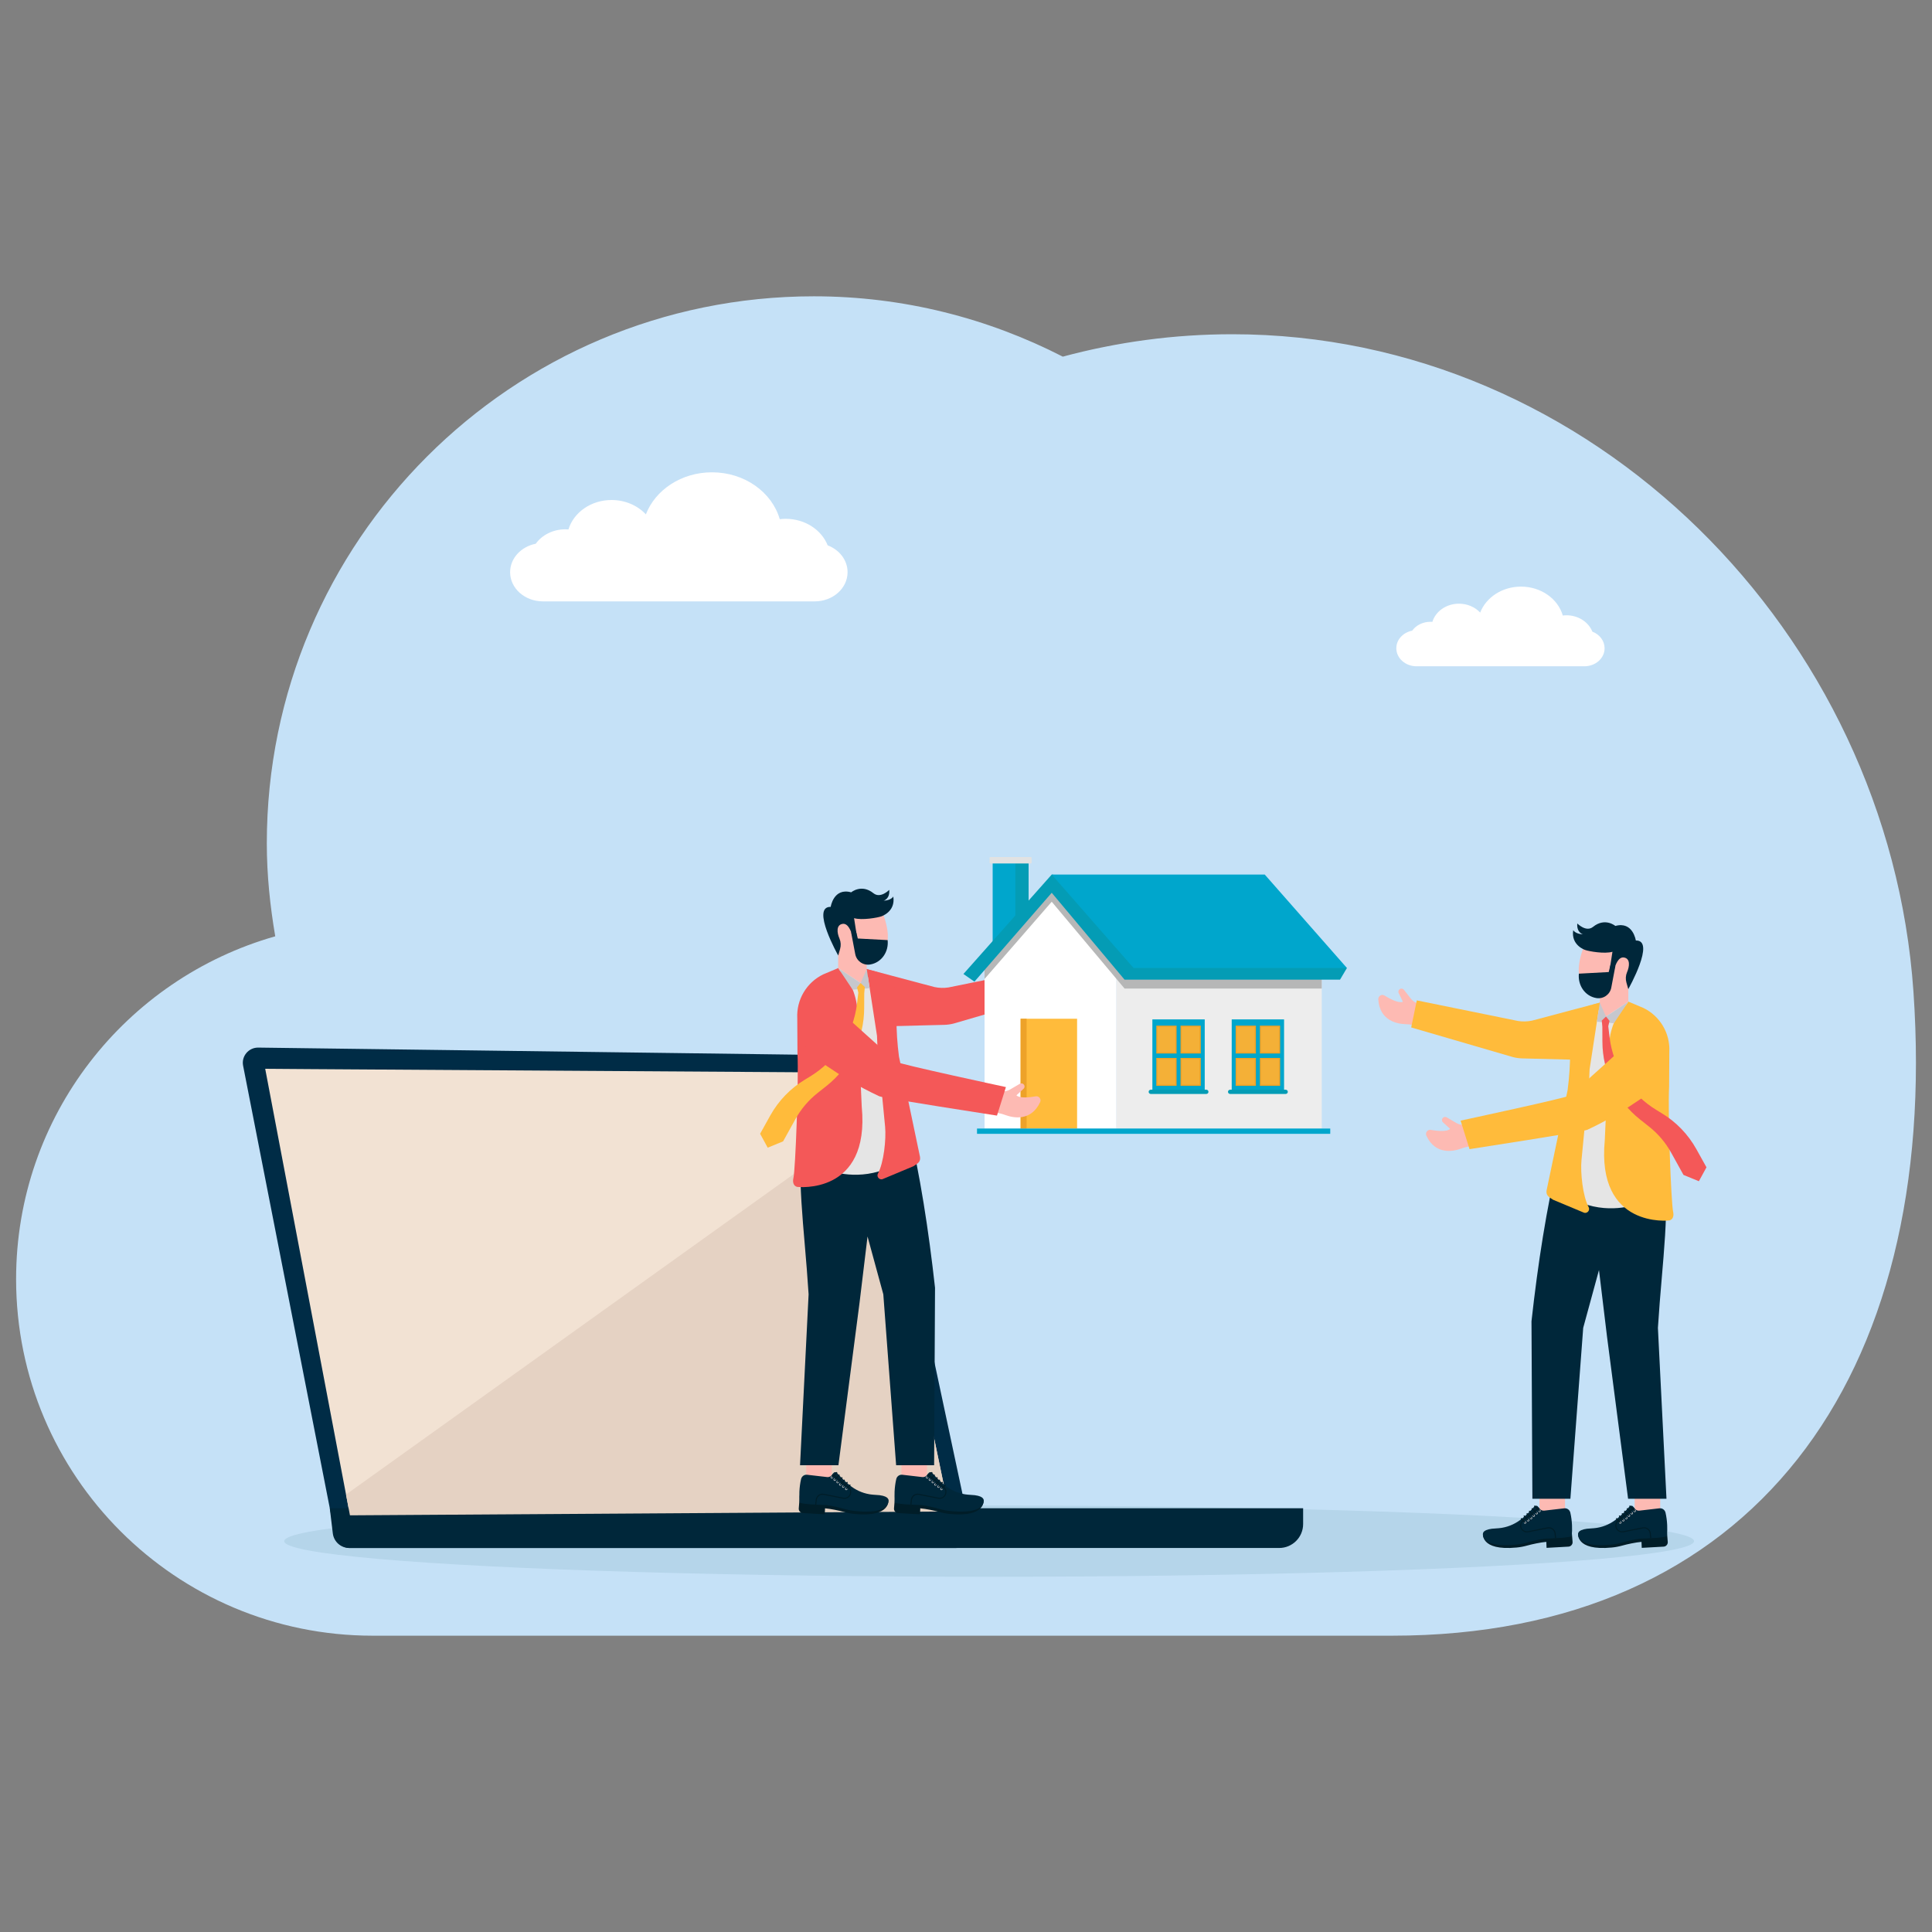 <?xml version="1.0" encoding="utf-8"?>
<svg xmlns="http://www.w3.org/2000/svg" id="Layer_1" style="enable-background:new 0 0 3000 3000" version="1.1" viewBox="0 0 3000 3000" x="0" y="0">
  <rect x="0" y="0" width="3000" height="3000" fill="#808080" stroke="none"/>
  <g>
    <g>
      <path d="M1913.5,519c-91.1,0-179.2,12.2-263.2,34.8c-116-59.5-247.2-93.7-386.5-93.7&#xD;&#xA;			c-469.2,0-849.5,380.3-849.5,849.5c0,49.3,5.1,97.3,13.1,144.3C195.3,1519.8,25,1732.9,25,1986.2c0,305.8,247.9,553.7,553.7,553.7&#xD;&#xA;			h1582.8c558,0,851.2-397.9,809.7-1000C2932.7,983.1,2471.5,519,1913.5,519z" style="fill:#c5e1f7"/>
      <g>
        <path d="M1285.2,846.8c-9.5-24-35.1-41.2-65.3-41.2c-3.1,0-6.1,0.2-9.1,0.6c-12-41.8-54.5-72.8-105.2-72.8&#xD;&#xA;				c-47.6,0-88,27.3-102.7,65.3c-12.7-13.6-31.9-22.3-53.3-22.3c-32,0-58.9,19.4-66.9,45.7c-1.6-0.1-3.2-0.2-4.8-0.2&#xD;&#xA;				c-19.3,0-36.3,8.9-46,22.4c-22.8,4.5-39.8,22.6-39.8,44.2c0,25,22.8,45.3,50.9,45.3h422.2c28.1,0,50.9-20.3,50.9-45.3&#xD;&#xA;				C1316.1,869.7,1303.4,853.7,1285.2,846.8z" style="fill:#fff"/>
      </g>
      <g>
        <path d="M2472.6,980.8c-5.9-14.8-21.7-25.4-40.3-25.4c-1.9,0-3.8,0.2-5.6,0.4c-7.4-25.8-33.6-44.9-64.9-44.9&#xD;&#xA;				c-29.4,0-54.3,16.9-63.4,40.3c-7.8-8.4-19.7-13.8-32.9-13.8c-19.8,0-36.4,12-41.3,28.2c-1-0.1-2-0.1-3-0.1&#xD;&#xA;				c-11.9,0-22.4,5.5-28.4,13.8c-14.1,2.8-24.6,13.9-24.6,27.3c0,15.5,14.1,28,31.4,28h260.6c17.4,0,31.4-12.5,31.4-28&#xD;&#xA;				C2491.6,995,2483.8,985.1,2472.6,980.8z" style="fill:#fff"/>
      </g>
    </g>
    <g>
      <ellipse cx="1535.9" cy="2393.1" rx="1094.6" ry="55.3" style="fill:#b5d5ea"/>
      <g>
        <g>
          <g>
            <g>
              <g>
                <path d="M377.5,1654.8l143,730c2.2,11,11.8,19,23,19h939.9c14.9,0,26.1-13.8,23-28.4l-153-717.9&#xD;&#xA;								c-2.3-10.7-11.7-18.4-22.6-18.6l-929.9-12.2C386,1626.6,374.6,1640.1,377.5,1654.8z" style="fill:#002c46"/>
                <polygon points="1474.1 2347.1 543.4 2353 537.3 2320.7 411.8 1659.6 479.7 1660.1 1212.3 1664.8 1332.8 1665.6 1348.3 1740.2" style="fill:#f2e2d3"/>
              </g>
              <path d="M1986.3,2403.7H542.3c-13,0-23.9-9.7-25.5-22.6l-4.7-39.1h1511.4v24.5&#xD;&#xA;							C2023.5,2387.1,2006.8,2403.7,1986.3,2403.7z" style="fill:#00273a"/>
            </g>
            <polygon points="1474.1 2347 543.4 2353 537.3 2320.7 1348.3 1740.2" style="fill:#e5d2c3"/>
          </g>
        </g>
        <g>
          <g>
            <g>
              <rect height="39.7" style="fill:#fdbab3" transform="rotate(-90 1419.649 2280.793)" width="40.7" x="1399.3" y="2260.9"/>
            </g>
            <g>
              <path d="M1527.3,2328.5c0,0,5.2,27.9-52.1,22.4c-5.6-0.5-11.2-1.6-16.6-3.1c-7.8-2.2-20.6-4.9-29.6-5.7l-0.4,9.3&#xD;&#xA;							l-34.2-1.9c-3.6-0.3-6.4-3.5-6.2-7.1l1.7-20.9c0,0,57.4,1.7,58.4,2.2c1,0.4,49.7,11,49.7,11L1527.3,2328.5z" style="fill:#001d28"/>
              <path d="M1499.3,2347l-1.9,0.1c-5.8,0.3-12.8,0.1-21.1-0.7c-5.6-0.5-11.2-1.6-16.6-3.1&#xD;&#xA;							c-7.8-2.2-20.6-5.5-29.6-6.3c0,0-6.8-0.1-14.8-0.6c-0.6,0-1.1-0.1-1.7-0.1c-1.4-0.1-2.7-0.1-4.1-0.2c-0.6,0-1.2-0.1-1.8-0.1&#xD;&#xA;							c-1.1-0.1-2.1-0.1-3.2-0.2c-0.6-0.1-1.2-0.1-1.8-0.2c-7.3-0.7-13.3-1.6-13.2-3c-0.5-5.5-0.7-11-0.4-16.4&#xD;&#xA;							c0.3-6.5,1.1-13,2.6-19.5c1-4.3,5-7.2,9.4-6.7l31.1,3.6c2.4,0.3,4.7-0.6,6.4-2.2c0.2-0.2,0.3-0.4,0.5-0.6l0.1-0.1l0.5-0.6&#xD;&#xA;							l0-0.1l0.1-0.1l1.1-1.3l0,0l1.1-1.3l0.1-0.1c1.4-1.7,4-1.7,5.5,0c6,6.9,12.5,13.3,19.4,18.9c8.9,7.3,19.4,12.2,30.6,14.1&#xD;&#xA;							c0.6,0.1,1.3,0.2,1.9,0.3c2.4,0.3,4.9,0.6,7.4,0.7c20.6,0.7,20.3,7.5,20.3,7.5S1531.7,2345,1499.3,2347z" style="fill:#00273a"/>
            </g>
            <g>
              <g>
                <path d="M1437.7,2293.9c-0.1,1,0.7,1.9,1.7,2c1,0.1,1.9-0.7,2-1.7c0.1-1-0.7-1.9-1.7-2&#xD;&#xA;								C1438.6,2292.1,1437.7,2292.9,1437.7,2293.9z" style="fill:#c6c7cd"/>
                <g>
                  <path d="M1439.4,2295c0.2,0,0.5-0.1,0.7-0.3l7.5-7.4c0.4-0.3,0.4-0.9,0-1.3c-0.3-0.4-0.9-0.4-1.3,0l-7.5,7.4&#xD;&#xA;									c-0.4,0.3-0.4,0.9,0,1.3C1439,2294.9,1439.2,2294.9,1439.4,2295z" style="fill:#001d28"/>
                </g>
              </g>
              <g>
                <path d="M1442.1,2297.5c-0.1,1,0.7,1.9,1.7,2c1,0.1,1.9-0.7,2-1.7c0.1-1-0.7-1.9-1.7-2&#xD;&#xA;								C1443.1,2295.7,1442.2,2296.4,1442.1,2297.5z" style="fill:#c6c7cd"/>
                <g>
                  <path d="M1443.9,2298.5c0.2,0,0.5-0.1,0.7-0.3l6.9-6.9c0.4-0.3,0.4-0.9,0-1.3c-0.3-0.4-0.9-0.4-1.3,0l-6.9,6.9&#xD;&#xA;									c-0.4,0.3-0.4,0.9,0,1.3C1443.5,2298.4,1443.7,2298.5,1443.9,2298.5z" style="fill:#001d28"/>
                </g>
              </g>
              <g>
                <path d="M1446.6,2301.2c-0.1,1,0.7,1.9,1.7,2c1,0.1,1.9-0.7,2-1.7c0.1-1-0.7-1.9-1.7-2&#xD;&#xA;								C1447.6,2299.5,1446.7,2300.2,1446.6,2301.2z" style="fill:#c6c7cd"/>
                <g>
                  <path d="M1448.4,2302.3c0.2,0,0.5-0.1,0.7-0.3l6.7-6.7c0.4-0.3,0.4-0.9,0-1.3c-0.3-0.4-0.9-0.4-1.3,0l-6.7,6.7&#xD;&#xA;									c-0.4,0.3-0.4,0.9,0,1.3C1447.9,2302.2,1448.2,2302.3,1448.4,2302.3z" style="fill:#001d28"/>
                </g>
              </g>
            </g>
            <g>
              <g>
                <path d="M1450.7,2305.1c0,1,0.8,1.9,1.8,1.9c1,0,1.9-0.8,1.9-1.8c0-1-0.8-1.9-1.8-1.9&#xD;&#xA;								C1451.6,2303.3,1450.8,2304.1,1450.7,2305.1z" style="fill:#c6c7cd"/>
                <g>
                  <path d="M1452.6,2306.1c0.3,0,0.5-0.1,0.7-0.3l6.2-6.7c0.3-0.4,0.3-0.9,0-1.3s-0.9-0.3-1.3,0l-6.2,6.7&#xD;&#xA;									c-0.3,0.4-0.3,0.9,0,1.3C1452.1,2306,1452.4,2306.1,1452.6,2306.1z" style="fill:#001d28"/>
                </g>
              </g>
              <g>
                <path d="M1455.4,2308.4c0,1,0.8,1.9,1.8,1.9c1,0,1.9-0.8,1.9-1.8c0-1-0.8-1.9-1.8-1.9&#xD;&#xA;								C1456.3,2306.6,1455.4,2307.4,1455.4,2308.4z" style="fill:#c6c7cd"/>
                <g>
                  <path d="M1457.2,2309.4c0.2,0,0.5-0.1,0.7-0.3l6-6.5c0.3-0.4,0.3-0.9,0-1.3c-0.4-0.3-0.9-0.3-1.3,0l-6,6.5&#xD;&#xA;									c-0.3,0.4-0.3,0.9,0,1.3C1456.8,2309.3,1457,2309.4,1457.2,2309.4z" style="fill:#001d28"/>
                </g>
              </g>
              <g>
                <path d="M1460,2312c0,1,0.8,1.9,1.8,1.9c1,0,1.9-0.8,1.9-1.8c0-1-0.8-1.9-1.8-1.9&#xD;&#xA;								C1460.9,2310.2,1460,2311,1460,2312z" style="fill:#c6c7cd"/>
                <g>
                  <path d="M1461.8,2313c0.3,0,0.5-0.1,0.7-0.3l5.8-6c0.3-0.4,0.3-0.9,0-1.3s-0.9-0.3-1.3,0l-5.8,6&#xD;&#xA;									c-0.3,0.4-0.3,0.9,0,1.3C1461.4,2312.9,1461.6,2313,1461.8,2313z" style="fill:#001d28"/>
                </g>
              </g>
            </g>
            <g>
              <path d="M1469.6,2316.6c0,3.2-1.3,6.2-3.7,8.2c-2.5,2.2-5.8,3-9,2.4l-30.2-6c-2.5-0.5-5,0.1-7,1.6&#xD;&#xA;							c-2,1.5-3.3,3.8-3.6,6.2l-0.8,7.5c-0.6,0-1.1-0.1-1.7-0.1l0.8-7.5c0.3-3,1.9-5.7,4.3-7.5c2.4-1.7,5.5-2.4,8.4-1.8l30.2,6&#xD;&#xA;							c2.7,0.6,5.5-0.2,7.6-2c2-1.7,3.1-4.2,3.1-6.9c0-2.7-1.3-5.1-3.3-6.8l-24.7-19.9l1.1-1.3l24.7,19.9&#xD;&#xA;							C1468.1,2310.4,1469.6,2313.4,1469.6,2316.6z" style="fill:#001d28"/>
            </g>
          </g>
          <g>
            <g>
              <rect height="39.7" style="fill:#fdbab3" transform="rotate(-90 1271.833 2280.793)" width="40.7" x="1251.5" y="2260.9"/>
            </g>
            <g>
              <path d="M1379.4,2328.5c0,0,5.2,27.9-52.1,22.4c-5.6-0.5-11.2-1.6-16.6-3.1c-7.8-2.2-20.6-4.9-29.6-5.7l-0.4,9.3&#xD;&#xA;							l-34.2-1.9c-3.6-0.3-6.4-3.5-6.2-7.1l1.7-20.9c0,0,57.4,1.7,58.4,2.2c1,0.4,49.7,11,49.7,11L1379.4,2328.5z" style="fill:#001d28"/>
              <path d="M1351.5,2347l-1.9,0.1c-5.8,0.3-12.8,0.1-21.1-0.7c-5.6-0.5-11.2-1.6-16.6-3.1&#xD;&#xA;							c-7.8-2.2-20.6-5.5-29.6-6.3c0,0-6.8-0.1-14.8-0.6c-0.6,0-1.1-0.1-1.7-0.1c-1.4-0.1-2.7-0.1-4.1-0.2c-0.6,0-1.2-0.1-1.8-0.1&#xD;&#xA;							c-1.1-0.1-2.1-0.1-3.2-0.2c-0.6-0.1-1.2-0.1-1.8-0.2c-7.3-0.7-13.3-1.6-13.2-3c-0.5-5.5-0.7-11-0.4-16.4&#xD;&#xA;							c0.3-6.5,1.1-13,2.6-19.5c1-4.3,5-7.2,9.4-6.7l31.1,3.6c2.4,0.3,4.7-0.6,6.4-2.2c0.2-0.2,0.3-0.4,0.5-0.6l0.1-0.1l0.5-0.6&#xD;&#xA;							l0-0.1l0.1-0.1l1.1-1.3l0,0l1.1-1.3l0.1-0.1c1.4-1.7,4-1.7,5.5,0c6,6.9,12.5,13.3,19.4,18.9c8.9,7.3,19.4,12.2,30.6,14.1&#xD;&#xA;							c0.6,0.1,1.3,0.2,1.9,0.3c2.4,0.3,4.9,0.6,7.4,0.7c20.6,0.7,20.3,7.5,20.3,7.5S1383.8,2345,1351.5,2347z" style="fill:#00273a"/>
            </g>
            <g>
              <g>
                <path d="M1289.8,2293.9c-0.1,1,0.7,1.9,1.7,2c1,0.1,1.9-0.7,2-1.7c0.1-1-0.7-1.9-1.7-2&#xD;&#xA;								C1290.8,2292.1,1289.9,2292.9,1289.8,2293.9z" style="fill:#c6c7cd"/>
                <g>
                  <path d="M1291.6,2295c0.2,0,0.5-0.1,0.7-0.3l7.5-7.4c0.4-0.3,0.4-0.9,0-1.3c-0.3-0.4-0.9-0.4-1.3,0l-7.5,7.4&#xD;&#xA;									c-0.4,0.3-0.4,0.9,0,1.3C1291.2,2294.9,1291.4,2294.9,1291.6,2295z" style="fill:#001d28"/>
                </g>
              </g>
              <g>
                <path d="M1294.3,2297.5c-0.1,1,0.7,1.9,1.7,2c1,0.1,1.9-0.7,2-1.7c0.1-1-0.7-1.9-1.7-2&#xD;&#xA;								C1295.3,2295.7,1294.4,2296.4,1294.3,2297.5z" style="fill:#c6c7cd"/>
                <g>
                  <path d="M1296.1,2298.5c0.2,0,0.5-0.1,0.7-0.3l6.9-6.9c0.4-0.3,0.4-0.9,0-1.3c-0.3-0.4-0.9-0.4-1.3,0l-6.9,6.9&#xD;&#xA;									c-0.4,0.3-0.4,0.9,0,1.3C1295.7,2298.4,1295.9,2298.5,1296.1,2298.5z" style="fill:#001d28"/>
                </g>
              </g>
              <g>
                <path d="M1298.8,2301.2c-0.1,1,0.7,1.9,1.7,2c1,0.1,1.9-0.7,2-1.7c0.1-1-0.7-1.9-1.7-2&#xD;&#xA;								C1299.7,2299.5,1298.9,2300.2,1298.8,2301.2z" style="fill:#c6c7cd"/>
                <g>
                  <path d="M1300.6,2302.3c0.2,0,0.5-0.1,0.7-0.3l6.7-6.7c0.4-0.3,0.4-0.9,0-1.3c-0.3-0.4-0.9-0.4-1.3,0l-6.7,6.7&#xD;&#xA;									c-0.4,0.3-0.4,0.9,0,1.3C1300.1,2302.2,1300.3,2302.3,1300.6,2302.3z" style="fill:#001d28"/>
                </g>
              </g>
            </g>
            <g>
              <g>
                <path d="M1302.9,2305.1c0,1,0.8,1.9,1.8,1.9c1,0,1.9-0.8,1.9-1.8c0-1-0.8-1.9-1.8-1.9&#xD;&#xA;								C1303.8,2303.3,1303,2304.1,1302.9,2305.1z" style="fill:#c6c7cd"/>
                <g>
                  <path d="M1304.8,2306.1c0.3,0,0.5-0.1,0.7-0.3l6.2-6.7c0.3-0.4,0.3-0.9,0-1.3s-0.9-0.3-1.3,0l-6.2,6.7&#xD;&#xA;									c-0.3,0.4-0.3,0.9,0,1.3C1304.3,2306,1304.5,2306.1,1304.8,2306.1z" style="fill:#001d28"/>
                </g>
              </g>
              <g>
                <path d="M1307.6,2308.4c0,1,0.8,1.9,1.8,1.9c1,0,1.9-0.8,1.9-1.8c0-1-0.8-1.9-1.8-1.9&#xD;&#xA;								C1308.4,2306.6,1307.6,2307.4,1307.6,2308.4z" style="fill:#c6c7cd"/>
                <g>
                  <path d="M1309.4,2309.4c0.2,0,0.5-0.1,0.7-0.3l6-6.5c0.3-0.4,0.3-0.9,0-1.3c-0.4-0.3-0.9-0.3-1.3,0l-6,6.5&#xD;&#xA;									c-0.3,0.4-0.3,0.9,0,1.3C1309,2309.3,1309.2,2309.4,1309.4,2309.4z" style="fill:#001d28"/>
                </g>
              </g>
              <g>
                <path d="M1312.2,2312c0,1,0.8,1.9,1.8,1.9c1,0,1.9-0.8,1.9-1.8c0-1-0.8-1.9-1.8-1.9&#xD;&#xA;								C1313.1,2310.2,1312.2,2311,1312.2,2312z" style="fill:#c6c7cd"/>
                <g>
                  <path d="M1314,2313c0.2,0,0.5-0.1,0.7-0.3l5.8-6c0.3-0.4,0.3-0.9,0-1.3s-0.9-0.3-1.3,0l-5.8,6&#xD;&#xA;									c-0.3,0.4-0.3,0.9,0,1.3C1313.6,2312.9,1313.8,2313,1314,2313z" style="fill:#001d28"/>
                </g>
              </g>
            </g>
            <g>
              <path d="M1321.8,2316.6c0,3.2-1.3,6.2-3.7,8.2c-2.5,2.2-5.8,3-9,2.4l-30.2-6c-2.5-0.5-5,0.1-7,1.6&#xD;&#xA;							c-2,1.5-3.3,3.8-3.6,6.2l-0.8,7.5c-0.6,0-1.1-0.1-1.7-0.1l0.8-7.5c0.3-3,1.9-5.7,4.3-7.5c2.4-1.7,5.5-2.4,8.4-1.8l30.2,6&#xD;&#xA;							c2.7,0.6,5.5-0.2,7.6-2c2-1.7,3.1-4.2,3.1-6.9c0-2.7-1.3-5.1-3.3-6.8l-24.7-19.9l1.1-1.3l24.7,19.9&#xD;&#xA;							C1320.3,2310.4,1321.7,2313.4,1321.8,2316.6z" style="fill:#001d28"/>
            </g>
          </g>
          <g>
            <path d="M1248.4,1745.2c-13.2,79,0.4,156.5,7.2,264.6l-13.3,265.4h59.6l32.7-251.6l12.5-103.6l24.5,89.8&#xD;&#xA;						l19.9,265.4h59l1.4-275.6c-10-90-23.3-175.8-42.2-255.2L1248.4,1745.2z" style="fill:#00273a"/>
          </g>
        </g>
        <g>
          <path d="M1602.6,1545.8l33.9-6.4c3.7-0.7,7.4-1.1,11.2-1.2c11.4-0.3,40.1-4.6,42.1-38.5c0.3-5.2-5.3-8.7-9.7-5.9&#xD;&#xA;					c-7.9,4.9-21.9,12.4-28.5,9.6l6.5-13.4c1.2-2.5,0.1-5.5-2.5-6.6l0,0c-2-0.8-4.3-0.2-5.7,1.5l-10.9,14c-2.7,3.4-6.4,5.9-10.6,7.1&#xD;&#xA;					l-30.7,8.8" style="fill:#fdbab3"/>
          <path d="M1354.3,1594.2l111.4-2.8c5.2-0.1,10.3-0.8,15.3-2.1l157.8-46l-8.7-42l-157.3,32&#xD;&#xA;					c-7.2,1.1-14.6,0.9-21.7-0.6l-109.9-29.2l-8.1,11l-3.8,57.9L1354.3,1594.2z" style="fill:#f45858"/>
        </g>
        <g>
          <rect height="79.2" style="fill:#fdbab3" width="44.3" x="1301.5" y="1456.9"/>
          <path d="M1378,1444.8c5.1,33.3-18.6,53.9-41.7,53.9c-23.1,0-42-23.6-42-53.9c0-30.3,18.7-54.8,41.8-54.8&#xD;&#xA;					C1359.2,1389.9,1373.4,1414.8,1378,1444.8z" style="fill:#fdbab3"/>
          <path d="M1356.3,1387c-18.6-15-34.6-1.4-34.6-1.4c-27.4-7.6-31.8,22.6-31.8,22.6c-31.4-0.8,11.7,75.5,11.7,75.5&#xD;&#xA;					l2.9-10.2c1.5-5.2,1.2-10.9-0.9-15.9c-4.2-9.6-5.2-21.4,4.7-23c8.7-1.4,13.3,11.6,15,17.9c0.5,1.8,2.3,2.9,4.2,2.4l0,0&#xD;&#xA;					c1.7-0.4,2.8-2.1,2.6-3.9l-3.9-25.3c12.3,3.7,36.8-0.8,42.1-2.7c0,0,22.6-7,18.8-30.9c0,0-3,6-15.2,6.5c0,0,10.1-2.3,8.9-16.8&#xD;&#xA;					C1380.7,1381.9,1367.2,1395.8,1356.3,1387z" style="fill:#00273a"/>
        </g>
        <g>
          <path d="M1383,1652.2c0,1.4,0,159.7,0,159.7c-48.9,23.4-93.6,6-93.5,6.4l2.4-269.1l9.7-46l34.7,23.1l21.8-18.2&#xD;&#xA;					l14,12.3l2.9,62.8C1374.9,1583.3,1383,1650.8,1383,1652.2z" style="fill:#e5e5e5"/>
          <path d="M1232,1829.4c-1.4,6-0.1,12.1,5.8,13.6c0,0,113.5,13.5,100.3-124.7l-6.3-140.1c0-25.8-8.2-52.8-27.1-70.3&#xD;&#xA;					l-3.1-4.7l-23.5,9.9c-25.8,12.6-41.6,39.4-40.1,68.1l0.3,53.7C1240.4,1679,1235.1,1816.3,1232,1829.4z" style="fill:#f45858"/>
          <path d="M1345.9,1504.9l12.2,3.3c18.9,5.5,33.9,20.5,33.9,39.7v32.9c0,20,1.3,39.9,3.9,59.7l32.7,156&#xD;&#xA;					c0.9,6.9-2.3,9.7-10.4,14.5l-48.1,20.1c-5.1,1.2-9.3-4.2-6.8-8.8l0,0c9.1-17,12.9-53.5,11.1-72.7l-10.8-111.5&#xD;&#xA;					c-1-9.9-1.6-19.8-1.8-29.7L1345.9,1504.9z" style="fill:#f45858"/>
        </g>
        <polygon points="1345.9 1504.9 1350.4 1534.4 1324 1536.8 1301.6 1503.3 1336.3 1526.4" style="fill:#c6c7cd"/>
        <path d="M1378.3,1459.8L1378.3,1459.8l-46.3-2.5l-2.9-11.8l-7.5,2.2l6.4,33.7c2,10.8,12.2,18,23,16.3l0,0&#xD;&#xA;				C1369,1494.8,1380.3,1477.7,1378.3,1459.8z" style="fill:#00273a"/>
        <path d="M1336.3,1526.4l-5.5,6.7l2,8.3l-2,16.9c-5.7,47.2-32.8,89.2-73.6,113.7l-7.4,4.5&#xD;&#xA;				c-22.4,13.5-40.9,32.7-53.7,55.6l-15.8,28.4l11.8,21.6l23.9-9.8l19.1-34.5c8.6-15.5,20.2-29.3,34.1-40.3l14.5-11.5&#xD;&#xA;				c36.7-29.2,58-73.5,58.2-120.4l0.1-23.4l0.9-9.6L1336.3,1526.4z" style="fill:#ffbb3b"/>
        <g>
          <g>
            <g>
              <g>
                <g>
                  <rect height="147.9" style="fill:#00a6cc" width="55.8" x="1541.4" y="1335.8"/>
                  <rect height="147.9" style="fill:#049cb5" width="20.5" x="1576.7" y="1335.8"/>
                </g>
                <path d="M1600.5,1340.8h-62.5c-0.8,0-1.4-0.6-1.4-1.4v-7.2c0-0.8,0.6-1.4,1.4-1.4h62.5c0.8,0,1.4,0.6,1.4,1.4&#xD;&#xA;								v7.2C1601.9,1340.2,1601.3,1340.8,1600.5,1340.8z" style="fill:#e2e2e2"/>
              </g>
              <g>
                <polygon points="1733.6 1492.2 1733.6 1752.4 1528.8 1752.4 1528.8 1492.2 1591.5 1418.7 1591.7 1418.5 1633.1 1370 1634.8 1372.1" style="fill:#fff"/>
                <rect height="279.7" style="fill:#ededed" width="318.8" x="1733.6" y="1472.7"/>
                <polygon points="2052.4 1489.1 2052.4 1535 1746.2 1535 1733.6 1520 1633.1 1400.2 1528.8 1520.1 1528.8 1492.2 1591.5 1418.7 1591.7 1418.5 1633.1 1371.9 1634.8 1372.1 1855.8 1397.1 1923.2 1397.1 2029.3 1472.7" style="fill:#b6b7b7"/>
                <g>
                  <polygon points="2091.5 1503.1 2080.8 1521.2 1746.2 1521.2 1633.1 1386.3 1513.1 1524.3 1496 1512.4 1633.1 1358 1855.8 1383.2 1923.2 1383.2" style="fill:#049cb5"/>
                  <polygon points="1633.1 1358 1963.9 1358 2091.5 1503.1 1760.2 1503.1" style="fill:#00a6cc"/>
                </g>
              </g>
            </g>
            <g>
              <g>
                <rect height="170.5" style="fill:#ffbb3b" width="87.7" x="1584.8" y="1581.9"/>
              </g>
            </g>
            <g>
              <g>
                <rect height="170.5" style="fill:#eda229" width="9.3" x="1584.8" y="1581.9"/>
              </g>
            </g>
            <g>
              <g>
                <rect height="112.9" style="fill:#00a6cc" width="81.3" x="1789.4" y="1582.9"/>
                <g>
                  <g>
                    <g>
                      <rect height="43.3" style="fill:#eda229" width="31.5" x="1795.5" y="1592.6"/>
                      <rect height="39.5" style="fill:#f4b037" width="27.6" x="1797.4" y="1594.5"/>
                    </g>
                    <g>
                      <rect height="43.3" style="fill:#eda229" width="31.5" x="1833.1" y="1592.6"/>
                      <rect height="39.5" style="fill:#f4b037" width="27.6" x="1835" y="1594.5"/>
                    </g>
                  </g>
                  <g>
                    <g>
                      <rect height="43.3" style="fill:#eda229" width="31.5" x="1795.5" y="1642.8"/>
                      <rect height="39.5" style="fill:#f4b037" width="27.6" x="1797.4" y="1644.7"/>
                    </g>
                    <g>
                      <rect height="43.3" style="fill:#eda229" width="31.5" x="1833.1" y="1642.8"/>
                      <rect height="39.5" style="fill:#f4b037" width="27.6" x="1835" y="1644.7"/>
                    </g>
                  </g>
                </g>
                <path d="M1873.2,1698.7h-86.3c-1.8,0-3.3-1.5-3.3-3.3l0,0c0-1.8,1.5-3.3,3.3-3.3h86.3c1.8,0,3.3,1.5,3.3,3.3&#xD;&#xA;								l0,0C1876.5,1697.2,1875,1698.7,1873.2,1698.7z" style="fill:#049cb5"/>
              </g>
              <g>
                <rect height="112.9" style="fill:#00a6cc" width="81.3" x="1912.6" y="1582.9"/>
                <g>
                  <g>
                    <g>
                      <rect height="43.3" style="fill:#eda229" width="31.5" x="1918.7" y="1592.6"/>
                      <rect height="39.5" style="fill:#f4b037" width="27.6" x="1920.6" y="1594.5"/>
                    </g>
                    <g>
                      <rect height="43.3" style="fill:#eda229" width="31.5" x="1956.3" y="1592.6"/>
                      <rect height="39.5" style="fill:#f4b037" width="27.6" x="1958.2" y="1594.5"/>
                    </g>
                  </g>
                  <g>
                    <g>
                      <rect height="43.3" style="fill:#eda229" width="31.5" x="1918.7" y="1642.8"/>
                      <rect height="39.5" style="fill:#f4b037" width="27.6" x="1920.6" y="1644.7"/>
                    </g>
                    <g>
                      <rect height="43.3" style="fill:#eda229" width="31.5" x="1956.3" y="1642.8"/>
                      <rect height="39.5" style="fill:#f4b037" width="27.6" x="1958.2" y="1644.7"/>
                    </g>
                  </g>
                </g>
                <path d="M1996.4,1698.7h-86.3c-1.8,0-3.3-1.5-3.3-3.3l0,0c0-1.8,1.5-3.3,3.3-3.3h86.3c1.8,0,3.3,1.5,3.3,3.3&#xD;&#xA;								l0,0C1999.7,1697.2,1998.2,1698.7,1996.4,1698.7z" style="fill:#049cb5"/>
              </g>
            </g>
          </g>
          <rect height="8.2" style="fill:#00a6cc" width="548.5" x="1517.1" y="1752.4"/>
        </g>
        <g>
          <path d="M1517,1721.9l33.9,6.6c3.7,0.7,7.3,1.8,10.8,3.1c10.7,3.9,39,10.6,53.4-20.1c2.2-4.7-1.7-10-6.8-9.1&#xD;&#xA;					c-9.1,1.6-24.9,3.4-30-1.6l11-10.1c2.1-1.9,2.1-5.1,0.1-7.1l0,0c-1.6-1.5-3.9-1.8-5.8-0.7l-15.4,9c-3.8,2.2-8.1,3.1-12.4,2.7&#xD;&#xA;					l-31.8-3.2" style="fill:#fdbab3"/>
          <path d="M1548.1,1732.3c0,0-177-27.4-182.7-30c-63.6-29.3-116.9-72.9-116.9-72.9l26.9-48l32.6-7.9l83.6,75.2&#xD;&#xA;					c3,3.4,170.4,39.3,170.4,39.3L1548.1,1732.3z" style="fill:#f45858"/>
        </g>
        <g>
          <g>
            <g>
              <g>
                <rect height="39.7" style="fill:#fdbab3" transform="rotate(-90.001 2410.382 2332.9)" width="40.7" x="2390" y="2313"/>
              </g>
              <g>
                <path d="M2302.8,2380.6c0,0-5.2,27.9,52.1,22.4c5.6-0.5,11.2-1.6,16.6-3.1c7.8-2.2,20.6-4.9,29.6-5.7l0.4,9.3&#xD;&#xA;								l34.2-1.9c3.6-0.3,6.4-3.5,6.2-7.1l-1.7-20.9c0,0-57.4,1.7-58.4,2.2s-49.7,11-49.7,11L2302.8,2380.6z" style="fill:#001d28"/>
                <path d="M2330.8,2399.1l1.9,0.1c5.8,0.3,12.8,0.1,21.1-0.7c5.6-0.5,11.2-1.6,16.6-3.1c7.8-2.2,20.6-5.5,29.6-6.3&#xD;&#xA;								c0,0,6.8-0.1,14.8-0.6c0.6,0,1.1-0.1,1.7-0.1c1.4-0.1,2.7-0.1,4.1-0.2c0.6,0,1.2-0.1,1.8-0.1c1.1-0.1,2.1-0.1,3.2-0.2&#xD;&#xA;								c0.6-0.1,1.2-0.1,1.8-0.2c7.3-0.7,13.3-1.6,13.2-3c0.5-5.5,0.7-11,0.4-16.4c-0.3-6.5-1.1-13-2.6-19.5c-1-4.3-5-7.2-9.4-6.7&#xD;&#xA;								l-31.1,3.6c-2.4,0.3-4.7-0.6-6.4-2.2c-0.2-0.2-0.3-0.4-0.5-0.6l-0.1-0.1l-0.5-0.6l0-0.1l-0.1-0.1l-1.1-1.3l0,0l-1.1-1.3&#xD;&#xA;								l-0.1-0.1c-1.4-1.7-4-1.7-5.5,0c-6,6.9-12.5,13.3-19.4,18.9c-8.9,7.3-19.4,12.2-30.6,14.1c-0.6,0.1-1.3,0.2-1.9,0.3&#xD;&#xA;								c-2.4,0.3-4.9,0.6-7.4,0.7c-20.6,0.7-20.3,7.5-20.3,7.5S2298.4,2397.1,2330.8,2399.1z" style="fill:#00273a"/>
              </g>
              <g>
                <g>
                  <path d="M2392.4,2346c0.1,1-0.7,1.9-1.7,2c-1,0.1-1.9-0.7-2-1.7c-0.1-1,0.7-1.9,1.7-2&#xD;&#xA;									C2391.4,2344.2,2392.3,2345,2392.4,2346z" style="fill:#c6c7cd"/>
                  <g>
                    <path d="M2390.6,2347.1c-0.2,0-0.5-0.1-0.7-0.3l-7.5-7.4c-0.4-0.3-0.4-0.9,0-1.3c0.3-0.4,0.9-0.4,1.3,0&#xD;&#xA;										l7.5,7.4c0.4,0.3,0.4,0.9,0,1.3C2391,2347,2390.8,2347.1,2390.6,2347.1z" style="fill:#001d28"/>
                  </g>
                </g>
                <g>
                  <path d="M2387.9,2349.6c0.1,1-0.7,1.9-1.7,2c-1,0.1-1.9-0.7-2-1.7c-0.1-1,0.7-1.9,1.7-2&#xD;&#xA;									S2387.8,2348.5,2387.9,2349.6z" style="fill:#c6c7cd"/>
                  <g>
                    <path d="M2386.1,2350.6c-0.2,0-0.5-0.1-0.7-0.3l-6.9-6.9c-0.4-0.3-0.4-0.9,0-1.3c0.3-0.4,0.9-0.4,1.3,0&#xD;&#xA;										l6.9,6.9c0.4,0.3,0.4,0.9,0,1.3C2386.5,2350.5,2386.3,2350.6,2386.1,2350.6z" style="fill:#001d28"/>
                  </g>
                </g>
                <g>
                  <path d="M2383.4,2353.4c0.1,1-0.7,1.9-1.7,2c-1,0.1-1.9-0.7-2-1.7c-0.1-1,0.7-1.9,1.7-2&#xD;&#xA;									C2382.5,2351.6,2383.4,2352.3,2383.4,2353.4z" style="fill:#c6c7cd"/>
                  <g>
                    <path d="M2381.7,2354.4c-0.2,0-0.5-0.1-0.7-0.3l-6.7-6.7c-0.4-0.3-0.4-0.9,0-1.3c0.3-0.4,0.9-0.4,1.3,0&#xD;&#xA;										l6.7,6.7c0.4,0.3,0.4,0.9,0,1.3C2382.1,2354.3,2381.9,2354.4,2381.7,2354.4z" style="fill:#001d28"/>
                  </g>
                </g>
              </g>
              <g>
                <g>
                  <path d="M2379.3,2357.2c0,1-0.8,1.9-1.8,1.9c-1,0-1.9-0.8-1.9-1.8c0-1,0.8-1.9,1.8-1.9&#xD;&#xA;									C2378.4,2355.4,2379.2,2356.2,2379.3,2357.2z" style="fill:#c6c7cd"/>
                  <g>
                    <path d="M2377.5,2358.2c-0.3,0-0.5-0.1-0.7-0.3l-6.2-6.7c-0.3-0.4-0.3-0.9,0-1.3c0.4-0.3,0.9-0.3,1.3,0&#xD;&#xA;										l6.2,6.7c0.3,0.4,0.3,0.9,0,1.3C2377.9,2358.1,2377.7,2358.2,2377.5,2358.2z" style="fill:#001d28"/>
                  </g>
                </g>
                <g>
                  <path d="M2374.7,2360.6c0,1-0.8,1.9-1.8,1.9c-1,0-1.9-0.8-1.9-1.8c0-1,0.8-1.9,1.8-1.9&#xD;&#xA;									C2373.8,2358.7,2374.6,2359.5,2374.7,2360.6z" style="fill:#c6c7cd"/>
                  <g>
                    <path d="M2372.8,2361.5c-0.2,0-0.5-0.1-0.7-0.3l-6-6.5c-0.3-0.4-0.3-0.9,0-1.3c0.4-0.3,0.9-0.3,1.3,0l6,6.5&#xD;&#xA;										c0.3,0.4,0.3,0.9,0,1.3C2373.3,2361.4,2373,2361.5,2372.8,2361.5z" style="fill:#001d28"/>
                  </g>
                </g>
                <g>
                  <path d="M2370,2364.1c0,1-0.8,1.9-1.8,1.9c-1,0-1.9-0.8-1.9-1.8c0-1,0.8-1.9,1.8-1.9&#xD;&#xA;									C2369.1,2362.3,2370,2363.1,2370,2364.1z" style="fill:#c6c7cd"/>
                  <g>
                    <path d="M2368.2,2365.1c-0.2,0-0.5-0.1-0.7-0.3l-5.8-6c-0.3-0.4-0.3-0.9,0-1.3c0.4-0.3,0.9-0.3,1.3,0l5.8,6&#xD;&#xA;										c0.3,0.4,0.3,0.9,0,1.3C2368.6,2365,2368.4,2365.1,2368.2,2365.1z" style="fill:#001d28"/>
                  </g>
                </g>
              </g>
              <g>
                <path d="M2360.4,2368.7c0,3.2,1.3,6.2,3.7,8.2c2.5,2.2,5.8,3,9,2.4l30.2-6c2.5-0.5,5,0.1,7,1.6&#xD;&#xA;								c2,1.5,3.3,3.8,3.6,6.2l0.8,7.5c0.6,0,1.1-0.1,1.7-0.1l-0.8-7.5c-0.3-3-1.9-5.7-4.3-7.5c-2.4-1.7-5.5-2.4-8.4-1.8l-30.2,6&#xD;&#xA;								c-2.7,0.6-5.5-0.2-7.6-2c-2-1.7-3.1-4.2-3.1-6.9c0-2.7,1.3-5.1,3.3-6.8l24.7-19.9l-1.1-1.3l-24.7,19.9&#xD;&#xA;								C2361.9,2362.5,2360.5,2365.5,2360.4,2368.7z" style="fill:#001d28"/>
              </g>
            </g>
            <g>
              <g>
                <rect height="39.7" style="fill:#fdbab3" transform="rotate(-90 2558.197 2332.9)" width="40.7" x="2537.8" y="2313"/>
              </g>
              <g>
                <path d="M2450.6,2380.6c0,0-5.2,27.9,52.1,22.4c5.6-0.5,11.2-1.6,16.6-3.1c7.8-2.2,20.6-4.9,29.6-5.7l0.4,9.3&#xD;&#xA;								l34.2-1.9c3.6-0.3,6.4-3.5,6.2-7.1l-1.7-20.9c0,0-57.4,1.7-58.4,2.2s-49.7,11-49.7,11L2450.6,2380.6z" style="fill:#001d28"/>
                <path d="M2478.6,2399.1l1.9,0.1c5.8,0.3,12.8,0.1,21.1-0.7c5.6-0.5,11.2-1.6,16.6-3.1c7.8-2.2,20.6-5.5,29.6-6.3&#xD;&#xA;								c0,0,6.8-0.1,14.8-0.6c0.6,0,1.1-0.1,1.7-0.1c1.4-0.1,2.7-0.1,4.1-0.2c0.6,0,1.2-0.1,1.8-0.1c1.1-0.1,2.1-0.1,3.2-0.2&#xD;&#xA;								c0.6-0.1,1.2-0.1,1.8-0.2c7.3-0.7,13.3-1.6,13.2-3c0.5-5.5,0.7-11,0.4-16.4c-0.3-6.5-1.1-13-2.6-19.5c-1-4.3-5-7.2-9.4-6.7&#xD;&#xA;								l-31.1,3.6c-2.4,0.3-4.7-0.6-6.4-2.2c-0.2-0.2-0.3-0.4-0.5-0.6l-0.1-0.1l-0.5-0.6l0-0.1l-0.1-0.1l-1.1-1.3l0,0l-1.1-1.3&#xD;&#xA;								l-0.1-0.1c-1.4-1.7-4-1.7-5.5,0c-6,6.9-12.5,13.3-19.4,18.9c-8.9,7.3-19.4,12.2-30.6,14.1c-0.6,0.1-1.3,0.2-1.9,0.3&#xD;&#xA;								c-2.4,0.3-4.9,0.6-7.4,0.7c-20.6,0.7-20.3,7.5-20.3,7.5S2446.2,2397.1,2478.6,2399.1z" style="fill:#00273a"/>
              </g>
              <g>
                <g>
                  <path d="M2540.2,2346c0.1,1-0.7,1.9-1.7,2c-1,0.1-1.9-0.7-2-1.7c-0.1-1,0.7-1.9,1.7-2&#xD;&#xA;									C2539.2,2344.2,2540.1,2345,2540.2,2346z" style="fill:#c6c7cd"/>
                  <g>
                    <path d="M2538.4,2347.1c-0.2,0-0.5-0.1-0.7-0.3l-7.5-7.4c-0.4-0.3-0.4-0.9,0-1.3c0.3-0.4,0.9-0.4,1.3,0&#xD;&#xA;										l7.5,7.4c0.4,0.3,0.4,0.9,0,1.3C2538.8,2347,2538.6,2347.1,2538.4,2347.1z" style="fill:#001d28"/>
                  </g>
                </g>
                <g>
                  <path d="M2535.7,2349.6c0.1,1-0.7,1.9-1.7,2c-1,0.1-1.9-0.7-2-1.7c-0.1-1,0.7-1.9,1.7-2&#xD;&#xA;									C2534.7,2347.8,2535.6,2348.5,2535.7,2349.6z" style="fill:#c6c7cd"/>
                  <g>
                    <path d="M2533.9,2350.6c-0.2,0-0.5-0.1-0.7-0.3l-6.9-6.9c-0.4-0.3-0.4-0.9,0-1.3s0.9-0.4,1.3,0l6.9,6.9&#xD;&#xA;										c0.4,0.3,0.4,0.9,0,1.3C2534.4,2350.5,2534.2,2350.6,2533.9,2350.6z" style="fill:#001d28"/>
                  </g>
                </g>
                <g>
                  <path d="M2531.3,2353.4c0.1,1-0.7,1.9-1.7,2c-1,0.1-1.9-0.7-2-1.7c-0.1-1,0.7-1.9,1.7-2&#xD;&#xA;									C2530.3,2351.6,2531.2,2352.3,2531.3,2353.4z" style="fill:#c6c7cd"/>
                  <g>
                    <path d="M2529.5,2354.4c-0.2,0-0.5-0.1-0.7-0.3l-6.7-6.7c-0.4-0.3-0.4-0.9,0-1.3c0.3-0.4,0.9-0.4,1.3,0&#xD;&#xA;										l6.7,6.7c0.4,0.3,0.4,0.9,0,1.3C2529.9,2354.3,2529.7,2354.4,2529.5,2354.4z" style="fill:#001d28"/>
                  </g>
                </g>
              </g>
              <g>
                <g>
                  <path d="M2527.1,2357.2c0,1-0.8,1.9-1.8,1.9s-1.9-0.8-1.9-1.8c0-1,0.8-1.9,1.8-1.9&#xD;&#xA;									C2526.2,2355.4,2527.1,2356.2,2527.1,2357.2z" style="fill:#c6c7cd"/>
                  <g>
                    <path d="M2525.3,2358.2c-0.2,0-0.5-0.1-0.7-0.3l-6.2-6.7c-0.3-0.4-0.3-0.9,0-1.3c0.4-0.3,0.9-0.3,1.3,0&#xD;&#xA;										l6.2,6.7c0.3,0.4,0.3,0.9,0,1.3C2525.7,2358.1,2525.5,2358.2,2525.3,2358.2z" style="fill:#001d28"/>
                  </g>
                </g>
                <g>
                  <path d="M2522.5,2360.6c0,1-0.8,1.9-1.8,1.9c-1,0-1.9-0.8-1.9-1.8c0-1,0.8-1.9,1.8-1.9&#xD;&#xA;									C2521.6,2358.7,2522.4,2359.5,2522.5,2360.6z" style="fill:#c6c7cd"/>
                  <g>
                    <path d="M2520.7,2361.5c-0.2,0-0.5-0.1-0.7-0.3l-6-6.5c-0.3-0.4-0.3-0.9,0-1.3c0.4-0.3,0.9-0.3,1.3,0l6,6.5&#xD;&#xA;										c0.3,0.4,0.3,0.9,0,1.3C2521.1,2361.4,2520.9,2361.5,2520.7,2361.5z" style="fill:#001d28"/>
                  </g>
                </g>
                <g>
                  <path d="M2517.8,2364.1c0,1-0.8,1.9-1.8,1.9c-1,0-1.9-0.8-1.9-1.8c0-1,0.8-1.9,1.8-1.9&#xD;&#xA;									C2517,2362.3,2517.8,2363.1,2517.8,2364.1z" style="fill:#c6c7cd"/>
                  <g>
                    <path d="M2516,2365.1c-0.2,0-0.5-0.1-0.7-0.3l-5.8-6c-0.3-0.4-0.3-0.9,0-1.3c0.4-0.3,0.9-0.3,1.3,0l5.8,6&#xD;&#xA;										c0.3,0.4,0.3,0.9,0,1.3C2516.5,2365,2516.2,2365.1,2516,2365.1z" style="fill:#001d28"/>
                  </g>
                </g>
              </g>
              <g>
                <path d="M2508.2,2368.7c0,3.2,1.3,6.2,3.7,8.2c2.5,2.2,5.8,3,9,2.4l30.2-6c2.5-0.5,5,0.1,7,1.6&#xD;&#xA;								c2,1.5,3.3,3.8,3.6,6.2l0.8,7.5c0.6,0,1.1-0.1,1.7-0.1l-0.8-7.5c-0.3-3-1.9-5.7-4.3-7.5c-2.4-1.7-5.5-2.4-8.4-1.8l-30.2,6&#xD;&#xA;								c-2.7,0.6-5.5-0.2-7.6-2c-2-1.7-3.1-4.2-3.1-6.9c0-2.7,1.3-5.1,3.3-6.8l24.7-19.9l-1.1-1.3l-24.7,19.9&#xD;&#xA;								C2509.7,2362.5,2508.3,2365.5,2508.2,2368.7z" style="fill:#001d28"/>
              </g>
            </g>
            <g>
              <path d="M2581.6,1797.3c13.2,79-0.4,156.5-7.2,264.6l13.3,265.4h-59.6l-32.7-251.6l-12.5-103.6l-24.5,89.8&#xD;&#xA;							l-19.9,265.4h-59l-1.4-275.6c10-90,23.3-175.8,42.2-255.2L2581.6,1797.3z" style="fill:#00273a"/>
            </g>
          </g>
          <g>
            <path d="M2227.4,1597.9l-33.9-6.4c-3.7-0.7-7.4-1.1-11.2-1.2c-11.4-0.3-40.1-4.6-42.1-38.5&#xD;&#xA;						c-0.3-5.2,5.3-8.7,9.7-5.9c7.9,4.9,21.9,12.4,28.5,9.6l-6.5-13.4c-1.2-2.5-0.1-5.5,2.5-6.6l0,0c2-0.8,4.3-0.2,5.7,1.5l10.9,14&#xD;&#xA;						c2.7,3.4,6.4,5.9,10.6,7.1l30.7,8.8" style="fill:#fdbab3"/>
            <path d="M2475.8,1646.3l-111.4-2.8c-5.2-0.1-10.3-0.8-15.3-2.1l-157.8-46l8.7-42l157.3,32&#xD;&#xA;						c7.2,1.1,14.6,0.9,21.7-0.6l109.9-29.2l8.1,11l3.8,57.9L2475.8,1646.3z" style="fill:#ffbb3b"/>
          </g>
          <g>
            <rect height="79.2" style="fill:#fdbab3" transform="rotate(-180 2506.338 1548.604)" width="44.3" x="2484.2" y="1509"/>
            <path d="M2452.1,1496.9c-5.1,33.3,18.6,53.9,41.7,53.9s42-23.6,42-53.9c0-30.3-18.7-54.8-41.8-54.8&#xD;&#xA;						C2470.8,1442,2456.6,1466.9,2452.1,1496.9z" style="fill:#fdbab3"/>
            <path d="M2473.7,1439.2c18.6-15,34.6-1.4,34.6-1.4c27.4-7.6,31.8,22.6,31.8,22.6c31.4-0.8-11.7,75.5-11.7,75.5&#xD;&#xA;						l-2.9-10.2c-1.5-5.2-1.2-10.9,0.9-15.9c4.2-9.6,5.2-21.4-4.7-23c-8.7-1.4-13.3,11.6-15,17.9c-0.5,1.8-2.3,2.9-4.2,2.4l0,0&#xD;&#xA;						c-1.7-0.4-2.8-2.1-2.6-3.9l3.9-25.3c-12.3,3.7-36.8-0.8-42.1-2.7c0,0-22.6-7-18.8-30.9c0,0,3,6,15.2,6.5c0,0-10.1-2.3-8.9-16.8&#xD;&#xA;						C2449.4,1434,2462.8,1448,2473.7,1439.2z" style="fill:#00273a"/>
          </g>
          <g>
            <path d="M2447,1704.3c0,1.4,0,159.7,0,159.7c48.9,23.4,93.6,6,93.5,6.4l-2.4-269.1l-9.7-46l-34.7,23.1l-21.8-18.2&#xD;&#xA;						l-14,12.3l-2.9,62.8C2455.1,1635.4,2447,1702.9,2447,1704.3z" style="fill:#e5e5e5"/>
            <path d="M2598,1881.5c1.4,6,0.1,12.1-5.8,13.6c0,0-113.5,13.5-100.3-124.7l6.3-140.1c0-25.8,8.2-52.8,27.1-70.3&#xD;&#xA;						l3.2-4.7l23.5,9.9c25.8,12.6,41.6,39.4,40.1,68.1l-0.3,53.7C2589.6,1731.2,2595,1868.4,2598,1881.5z" style="fill:#ffbb3b"/>
            <path d="M2484.2,1557l-12.2,3.3c-18.9,5.5-33.9,20.5-33.9,39.7v32.9c0,20-1.3,39.9-3.9,59.7l-32.7,156&#xD;&#xA;						c-0.9,6.9,2.3,9.7,10.4,14.5l48.1,20.1c5.1,1.2,9.3-4.2,6.8-8.8l0,0c-9.1-17-12.9-53.5-11.1-72.7l10.8-111.5&#xD;&#xA;						c1-9.9,1.6-19.8,1.8-29.7L2484.2,1557z" style="fill:#ffbb3b"/>
          </g>
          <polygon points="2484.2 1557 2479.6 1586.5 2506 1588.9 2528.5 1555.4 2493.8 1578.5" style="fill:#c6c7cd"/>
          <path d="M2451.7,1511.9L2451.7,1511.9l46.3-2.5l2.9-11.8l7.5,2.2l-6.4,33.7c-2,10.8-12.2,18-23,16.3l0,0&#xD;&#xA;					C2461.1,1547,2449.8,1529.8,2451.7,1511.9z" style="fill:#00273a"/>
          <path d="M2493.8,1578.5l5.5,6.7l-2,8.3l2,16.9c5.7,47.2,32.8,89.2,73.6,113.7l7.4,4.5&#xD;&#xA;					c22.4,13.5,40.9,32.7,53.7,55.6l15.8,28.4l-11.8,21.6l-23.9-9.8l-19.1-34.5c-8.6-15.5-20.2-29.3-34.1-40.3l-14.5-11.5&#xD;&#xA;					c-36.7-29.2-58-73.5-58.2-120.4l-0.1-23.4l-0.9-9.6L2493.8,1578.5z" style="fill:#f45858"/>
          <g>
            <path d="M2313,1774l-33.9,6.6c-3.7,0.7-7.3,1.8-10.8,3.1c-10.7,3.9-39,10.6-53.4-20.1c-2.2-4.7,1.7-10,6.8-9.1&#xD;&#xA;						c9.1,1.6,24.9,3.4,30-1.6l-11-10.1c-2.1-1.9-2.1-5.1-0.1-7.1l0,0c1.6-1.5,3.9-1.8,5.8-0.7l15.4,9c3.8,2.2,8.1,3.1,12.4,2.7&#xD;&#xA;						l31.8-3.2" style="fill:#fdbab3"/>
            <path d="M2281.9,1784.4c0,0,177-27.4,182.7-30c63.6-29.3,116.9-72.9,116.9-72.9l-26.9-48l-32.6-7.9l-83.6,75.2&#xD;&#xA;						c-3,3.4-170.4,39.3-170.4,39.3L2281.9,1784.4z" style="fill:#ffbb3b"/>
          </g>
        </g>
      </g>
    </g>
  </g>
</svg>